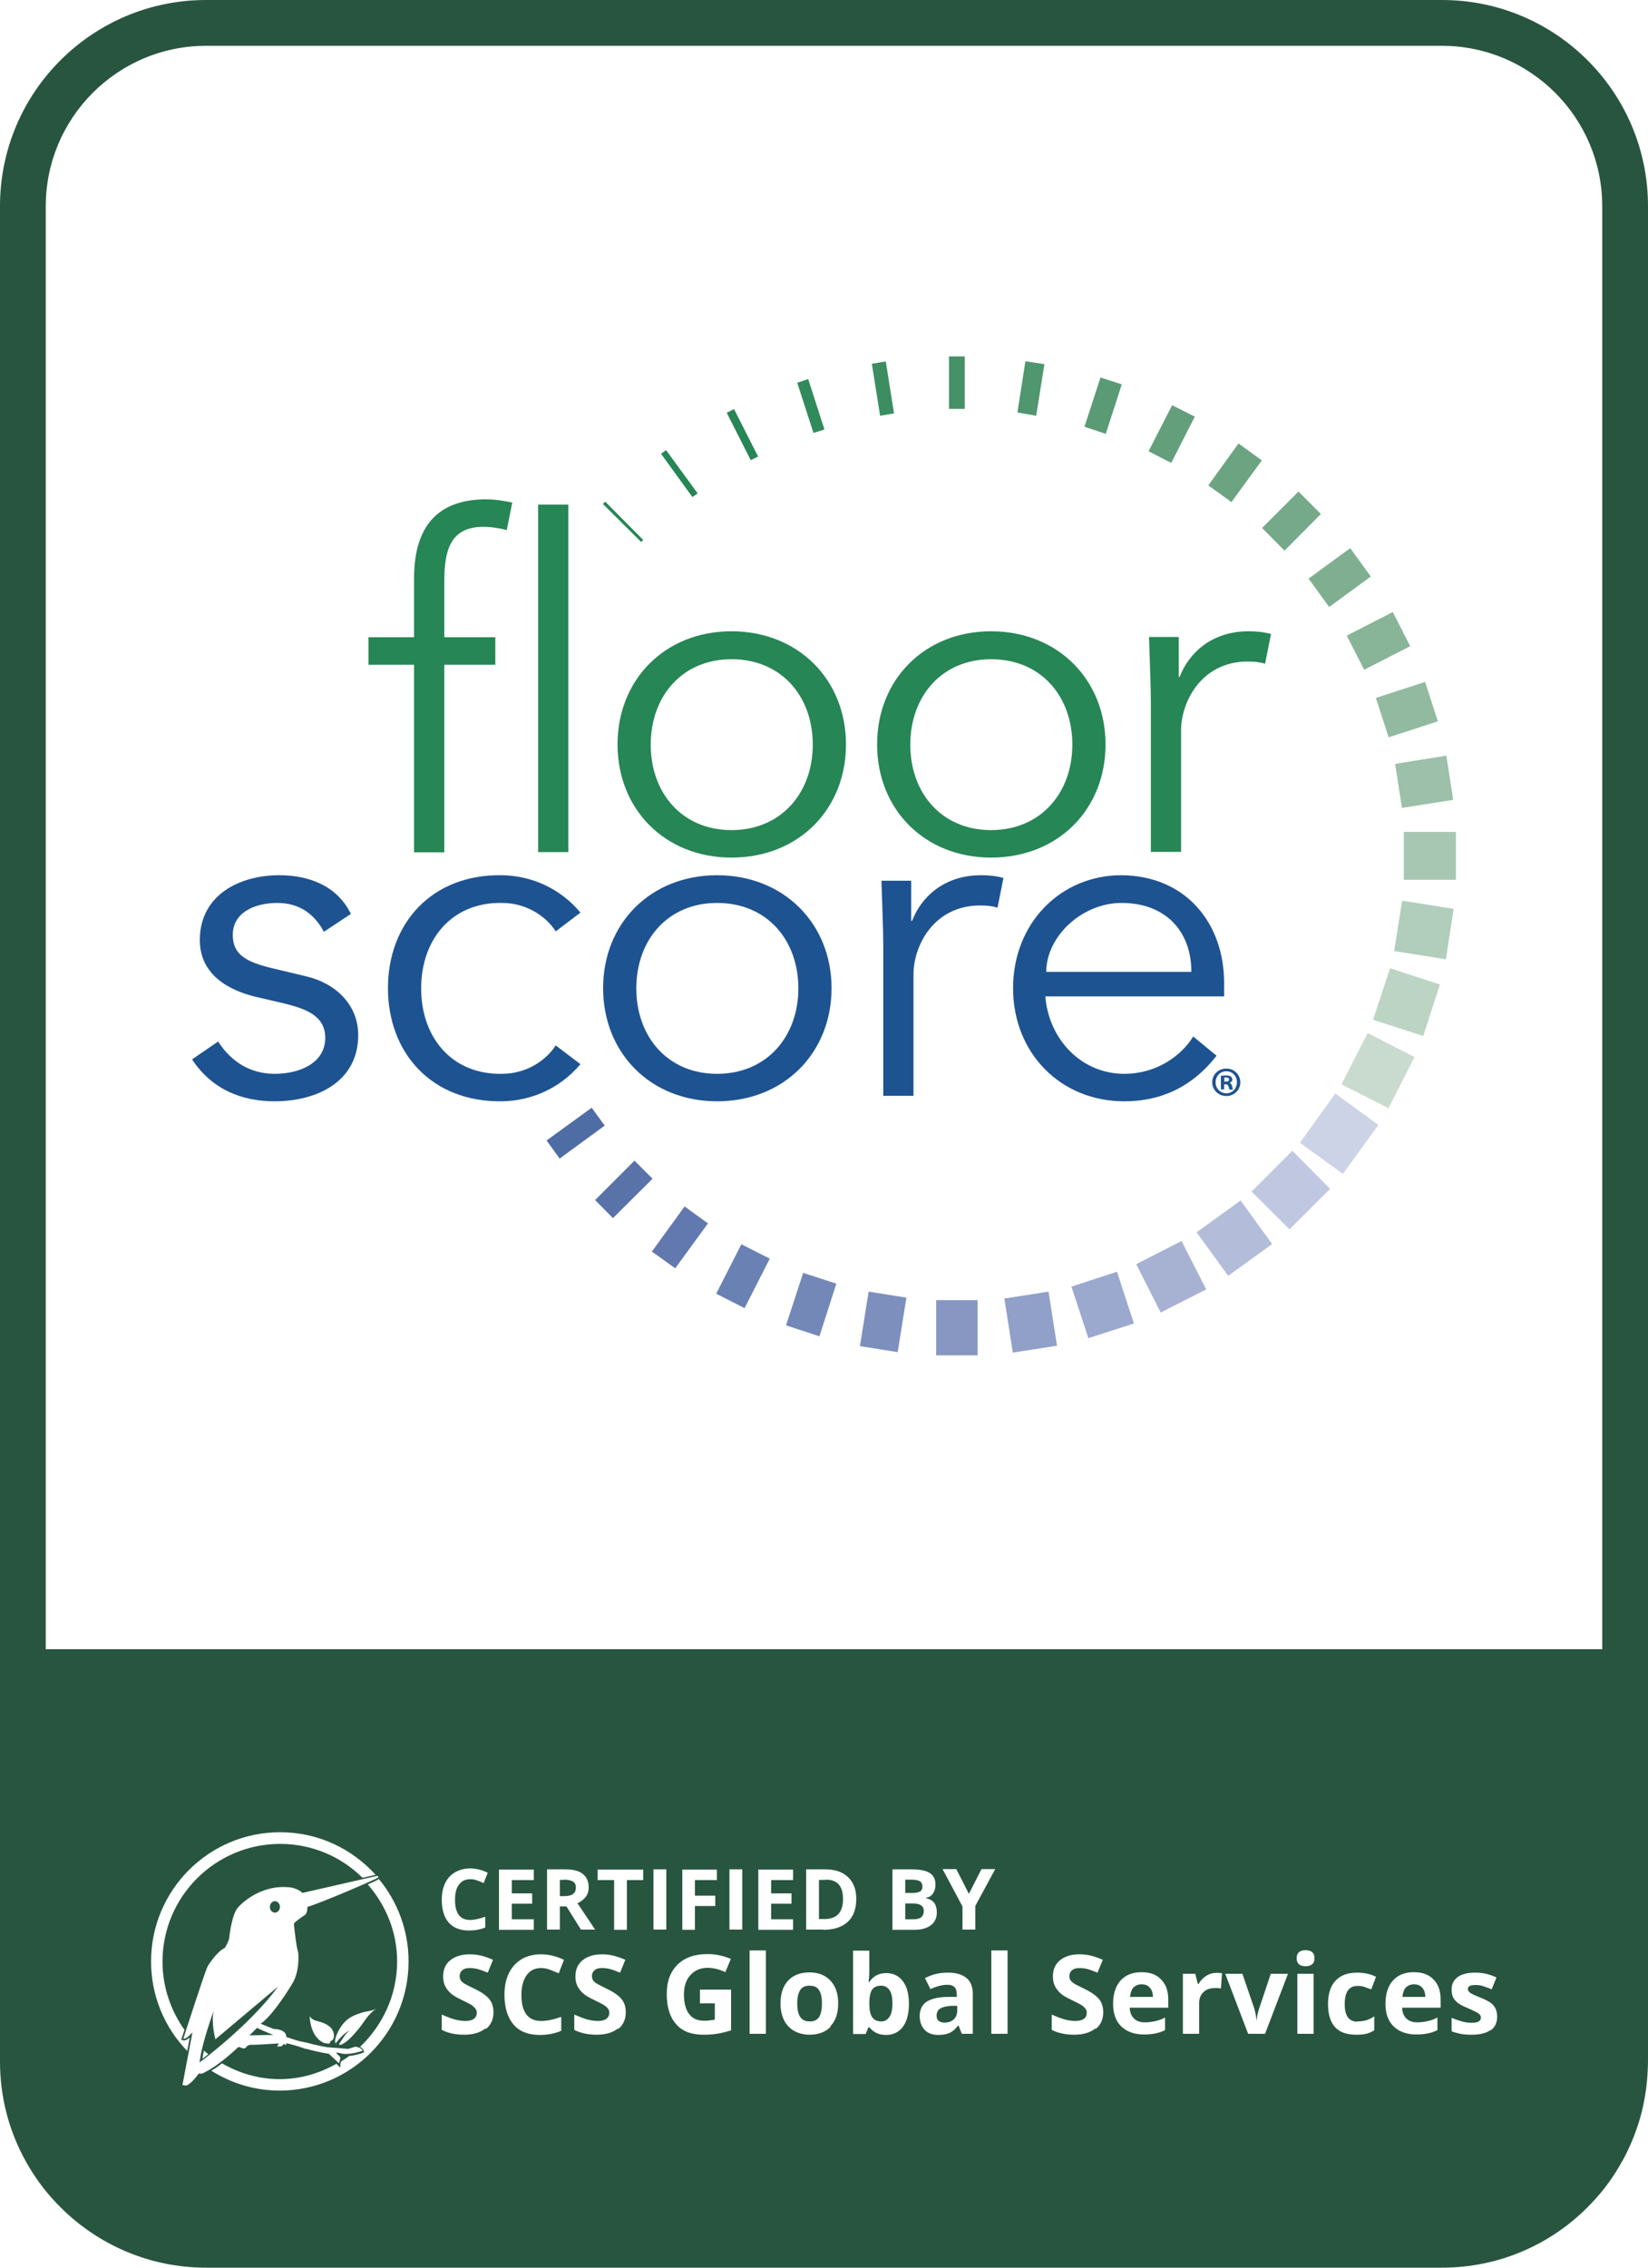 <?xml version="1.0" encoding="UTF-8"?>
<svg id="Layer_1" data-name="Layer 1" xmlns="http://www.w3.org/2000/svg" viewBox="0 0 72 99">
  <defs>
    <style>
      .cls-1 {
        fill: #88b498;
      }

      .cls-2 {
        fill: #6179ae;
      }

      .cls-3 {
        fill: #1e5391;
      }

      .cls-4 {
        fill: #268655;
      }

      .cls-5 {
        fill: #91a0c8;
      }

      .cls-6 {
        fill: #c0c7e0;
      }

      .cls-7 {
        fill: #7488b8;
      }

      .cls-8 {
        fill: #3c8e61;
      }

      .cls-9 {
        fill: #b1cdbb;
      }

      .cls-10 {
        fill: #cdd3e6;
      }

      .cls-11 {
        fill: #8797c2;
      }

      .cls-12 {
        fill: #649f7b;
      }

      .cls-13 {
        fill: #6a81b3;
      }

      .cls-14 {
        fill: #318a5b;
      }

      .cls-15 {
        fill: #5a9a74;
      }

      .cls-16 {
        fill: #9ca9ce;
      }

      .cls-17 {
        fill: #9cc0a9;
      }

      .cls-18 {
        fill: #5973a9;
      }

      .cls-19 {
        fill: #6ca482;
      }

      .cls-20 {
        fill: #7d8fbd;
      }

      .cls-21 {
        fill: #76a989;
      }

      .cls-22 {
        fill: #7faf90;
      }

      .cls-23 {
        fill: #c8dbce;
      }

      .cls-24 {
        fill: #a7b2d3;
      }

      .cls-25 {
        fill: #bcd4c4;
      }

      .cls-26 {
        fill: #50966e;
      }

      .cls-27 {
        fill: #92baa0;
      }

      .cls-28 {
        fill: #b3bdd9;
      }

      .cls-29 {
        fill: #4f6da5;
      }

      .cls-30 {
        fill: #285540;
      }

      .cls-31 {
        fill: #a7c7b2;
      }

      .cls-32 {
        fill: #469167;
      }
    </style>
  </defs>
  <g>
    <path class="cls-4" d="M21.64,29.02h-2.23v8.19h-1.32v-8.19h-1.99v-1.2h1.99v-2.57c0-2.49,1.24-3.45,3.15-3.45.38,0,.76.06,1.14.14l-.24,1.2c-.32-.08-.68-.14-1.02-.14-1.46,0-1.71,1.04-1.71,2.41v2.41h2.23v1.2Z"/>
    <rect class="cls-4" x="23.51" y="22.03" width="1.32" height="15.17"/>
    <path class="cls-4" d="M31.96,37.44c-2.91,0-4.98-2.11-4.98-4.94s2.07-4.94,4.98-4.94,5,2.11,5,4.94-2.07,4.94-5,4.94ZM31.96,28.78c-2.17,0-3.53,1.63-3.53,3.73s1.36,3.73,3.53,3.73,3.55-1.63,3.55-3.73-1.36-3.73-3.55-3.73Z"/>
    <path class="cls-4" d="M43.3,37.44c-2.91,0-4.98-2.11-4.98-4.94s2.07-4.94,4.98-4.94,5,2.11,5,4.94-2.07,4.94-5,4.94ZM43.3,28.78c-2.17,0-3.53,1.63-3.53,3.73s1.36,3.73,3.53,3.73,3.55-1.63,3.55-3.73-1.36-3.73-3.55-3.73Z"/>
    <path class="cls-4" d="M50.28,30.74c0-.84-.04-1.57-.08-2.93h1.3v1.74h.04c.38-1,1.36-1.99,3.01-1.99.38,0,.7.04.98.12l-.26,1.3c-.16-.06-.4-.1-.76-.1-2.01,0-2.91,1.75-2.91,3.01v5.3h-1.32v-6.46Z"/>
    <path class="cls-3" d="M14.15,40.68c-.4-.76-1.06-1.26-2.03-1.26s-1.95.4-1.95,1.4c0,.88.62,1.2,1.85,1.48l1.34.32c1.3.3,2.29,1.24,2.29,2.57,0,2.05-1.83,2.89-3.65,2.89-1.42,0-2.73-.5-3.61-1.83l1.14-.78c.54.84,1.36,1.41,2.47,1.41s2.21-.48,2.21-1.57c0-.94-.8-1.26-1.79-1.5l-1.28-.3c-.64-.16-2.41-.68-2.41-2.47,0-1.95,1.71-2.83,3.47-2.83,1.3,0,2.53.46,3.13,1.69l-1.18.78Z"/>
    <path class="cls-3" d="M24.28,40.66c-.44-.68-1.3-1.24-2.35-1.24-2.19-.04-3.53,1.59-3.53,3.73s1.34,3.77,3.53,3.73c1.04,0,1.91-.56,2.35-1.24l1.08.82c-.92,1.08-2.17,1.6-3.43,1.62-3.07.04-4.98-2.11-4.98-4.94s1.91-4.98,4.98-4.93c1.26.02,2.51.54,3.43,1.63l-1.08.82Z"/>
    <path class="cls-3" d="M31.33,48.08c-2.91,0-4.98-2.11-4.98-4.94s2.07-4.93,4.98-4.93,5,2.11,5,4.93-2.07,4.94-5,4.94ZM31.33,39.42c-2.17,0-3.53,1.63-3.53,3.73s1.36,3.73,3.53,3.73,3.55-1.63,3.55-3.73-1.36-3.73-3.55-3.73Z"/>
    <path class="cls-3" d="M38.59,41.38c0-.84-.04-1.57-.08-2.93h1.3v1.75h.04c.38-1,1.36-1.99,3.01-1.99.38,0,.7.04.98.12l-.26,1.3c-.16-.06-.4-.1-.76-.1-2.01,0-2.91,1.74-2.91,3.01v5.3h-1.32v-6.46Z"/>
    <path class="cls-3" d="M45.67,43.51c.16,1.89,1.59,3.37,3.45,3.37,1.4,0,2.49-.78,3.01-1.63l1.02.84c-1.1,1.41-2.49,1.99-4.03,1.99-2.79,0-4.86-2.11-4.86-4.94s2.07-4.93,4.73-4.93c2.85.02,4.49,2.13,4.49,4.69v.6h-7.82ZM52.05,42.43c0-1.79-1.14-3.01-3.05-3.01-1.73,0-3.29,1.46-3.29,3.01h6.34Z"/>
    <polygon class="cls-6" points="54.68 52.02 56.46 50.24 58.11 51.9 56.34 53.67 54.68 52.02 54.68 52.02"/>
    <polygon class="cls-4" points="26.34 22 26.44 21.9 28.1 23.57 28.01 23.66 26.34 22 26.34 22"/>
    <polygon class="cls-10" points="56.79 49.89 58.34 47.74 60.22 49.11 58.67 51.25 56.79 49.89 56.79 49.89"/>
    <polygon class="cls-23" points="58.61 47.34 59.75 45.1 61.8 46.15 60.66 48.38 58.61 47.34 58.61 47.34"/>
    <polygon class="cls-25" points="59.99 44.52 60.73 42.27 62.91 42.98 62.18 45.23 59.99 44.52 59.99 44.52"/>
    <polygon class="cls-9" points="60.91 41.52 61.26 39.32 63.51 39.68 63.17 41.88 60.91 41.52 60.91 41.52"/>
    <polygon class="cls-31" points="61.33 38.41 61.33 36.32 63.61 36.32 63.61 38.41 61.33 38.41 61.33 38.41"/>
    <polygon class="cls-17" points="60.95 33.35 63.19 32.99 63.49 34.92 61.25 35.27 60.95 33.35 60.95 33.35"/>
    <polygon class="cls-27" points="60.11 30.47 62.26 29.77 62.82 31.49 60.67 32.19 60.11 30.47 60.11 30.47"/>
    <polygon class="cls-1" points="58.84 27.75 60.85 26.72 61.61 28.21 59.6 29.24 58.84 27.75 58.84 27.75"/>
    <polygon class="cls-22" points="57.17 25.26 58.99 23.93 59.89 25.17 58.07 26.5 57.17 25.26 57.17 25.26"/>
    <polygon class="cls-29" points="23.88 49.79 25.85 48.36 26.42 49.14 24.45 50.58 23.88 49.79 23.88 49.79"/>
    <polygon class="cls-18" points="26 52.39 27.72 50.67 28.51 51.46 26.78 53.18 26 52.39 26 52.39"/>
    <polygon class="cls-21" points="55.14 23.05 56.73 21.46 57.71 22.44 56.12 24.04 55.14 23.05 55.14 23.05"/>
    <polygon class="cls-19" points="52.79 21.19 54.11 19.36 55.13 20.1 53.8 21.92 52.79 21.19 52.79 21.19"/>
    <polygon class="cls-2" points="28.48 54.64 29.91 52.67 30.93 53.41 29.5 55.37 28.48 54.64 28.48 54.64"/>
    <polygon class="cls-12" points="50.18 19.7 51.21 17.69 52.2 18.19 51.17 20.21 50.18 19.7 50.18 19.7"/>
    <polygon class="cls-13" points="31.29 56.48 32.39 54.32 33.63 54.95 32.53 57.11 31.29 56.48 31.29 56.48"/>
    <polygon class="cls-7" points="34.34 57.86 35.09 55.57 36.54 56.04 35.8 58.34 34.34 57.86 34.34 57.86"/>
    <polygon class="cls-15" points="47.38 18.63 48.08 16.48 49.01 16.78 48.31 18.94 47.38 18.63 47.38 18.63"/>
    <polygon class="cls-20" points="37.57 58.77 37.95 56.39 39.6 56.65 39.22 59.03 37.57 58.77 37.57 58.77"/>
    <polygon class="cls-26" points="44.45 18.01 44.8 15.77 45.63 15.9 45.27 18.15 44.45 18.01 44.45 18.01"/>
    <polygon class="cls-32" points="41.46 17.85 41.46 15.56 42.15 15.56 42.15 17.85 41.46 17.85 41.46 17.85"/>
    <polygon class="cls-11" points="40.9 59.17 40.9 56.76 42.71 56.76 42.71 59.17 40.9 59.17 40.9 59.17"/>
    <polygon class="cls-8" points="38.09 15.88 38.7 15.78 39.06 18.05 38.45 18.15 38.09 15.88 38.09 15.88"/>
    <polygon class="cls-5" points="43.88 56.69 45.81 56.39 46.18 58.75 44.25 59.05 43.88 56.69 43.88 56.69"/>
    <polygon class="cls-14" points="34.83 16.71 35.31 16.55 36.02 18.75 35.54 18.9 34.83 16.71 34.83 16.71"/>
    <polygon class="cls-16" points="46.81 56.17 48.8 55.52 49.54 57.78 47.55 58.42 46.81 56.17 46.81 56.17"/>
    <polygon class="cls-24" points="49.64 55.19 51.62 54.18 52.7 56.29 50.71 57.3 49.64 55.19 49.64 55.19"/>
    <polygon class="cls-4" points="31.75 18.02 32.07 17.86 33.12 19.93 32.8 20.09 31.75 18.02 31.75 18.02"/>
    <polygon class="cls-28" points="52.28 53.8 54.2 52.41 55.58 54.31 53.66 55.7 52.28 53.8 52.28 53.8"/>
    <polygon class="cls-4" points="28.88 19.81 29.1 19.65 30.48 21.54 30.25 21.7 28.88 19.81 28.88 19.81"/>
    <path class="cls-3" d="M53.58,46.65c.34,0,.61.27.61.6s-.27.6-.61.6-.62-.26-.62-.6.27-.6.62-.6h0ZM53.57,46.77c-.26,0-.46.21-.46.48s.2.48.47.48c.26,0,.46-.21.46-.48s-.19-.48-.46-.48h0ZM53.48,47.56h-.14v-.59c.05-.01.13-.02.23-.02.11,0,.16.02.21.05.03.03.06.07.06.13,0,.07-.05.12-.12.14h0c.06.03.09.07.11.15.02.09.03.13.04.15h-.15s-.03-.07-.05-.14c-.01-.07-.05-.09-.12-.09h-.07v.24ZM53.49,47.22h.07c.08,0,.14-.03.14-.09,0-.05-.04-.09-.13-.09-.04,0-.06,0-.08,0v.17Z"/>
  </g>
  <g>
    <path class="cls-30" d="M36.08,82.07h-.3v1.71h.24c.54,0,.81-.29.81-.87s-.25-.85-.75-.85Z"/>
    <path class="cls-30" d="M35.37,86.69c-.19,0-.33.06-.41.19-.08.13-.13.32-.13.58s.04.46.13.59c.08.13.22.2.42.2s.33-.07.41-.2c.08-.13.12-.33.12-.59s-.04-.45-.13-.58c-.08-.13-.22-.19-.41-.19Z"/>
    <path class="cls-30" d="M38.5,86.69c-.18,0-.3.05-.39.16-.08.11-.12.29-.13.54v.08c0,.28.04.48.13.6.08.12.22.18.4.18.15,0,.26-.07.35-.2.09-.13.13-.33.13-.59s-.04-.45-.13-.58c-.09-.13-.21-.19-.36-.19Z"/>
    <path class="cls-30" d="M39.9,83.1h-.35v.69h.36c.15,0,.27-.03.34-.09.07-.06.11-.15.11-.27,0-.22-.16-.33-.47-.33Z"/>
    <path class="cls-30" d="M40.2,82.58c.07-.05.1-.12.1-.23,0-.1-.04-.17-.11-.22-.07-.04-.19-.07-.35-.07h-.29v.58h.32c.15,0,.26-.02.33-.07Z"/>
    <path class="cls-30" d="M12.01,83.5c.12,0,.22-.11.22-.25s-.1-.25-.22-.25-.22.11-.22.25.1.25.22.25Z"/>
    <path class="cls-30" d="M10.9,88.86c.37-.01.79-.02,1.04-.02-.18-.07-.46-.19-.55-.23l-.16-.08-.33.33Z"/>
    <path class="cls-30" d="M12.17,86.71l-2.76,2.32s-.2-.75-.07-1.25c0,0-.49,1.32-.6,2.12,0,.04-.02.09-.02.13,0,0,0,0,0,0h0s0,0,0,0c0,0,0,0,0,.01,0,0,2.26-1.68,3.44-3.33ZM8.84,89.88c.02-.11.04-.23.07-.36.06.05.12.11.19.16-.1.08-.19.15-.26.2Z"/>
    <path class="cls-30" d="M24.63,82.07h-.17v.71h.18c.18,0,.31-.03.39-.09.08-.06.13-.15.13-.28s-.04-.21-.13-.27c-.09-.05-.22-.08-.4-.08Z"/>
    <path class="cls-30" d="M41.07,87.69c-.1.07-.15.17-.15.31,0,.2.12.3.35.3.17,0,.3-.05.4-.14.1-.1.15-.22.15-.38v-.21h-.28c-.21.02-.36.05-.46.12Z"/>
    <path class="cls-30" d="M61.78,86.63c-.15,0-.27.05-.36.14-.09.1-.13.23-.15.41h1c0-.18-.05-.31-.14-.41-.09-.1-.21-.14-.36-.14Z"/>
    <path class="cls-30" d="M63,0H9C4.03,0,0,4.03,0,9v81c0,1.55.39,3.01,1.09,4.29.14.26.29.5.45.74.32.48.69.92,1.1,1.33,1.63,1.63,3.88,2.64,6.36,2.64h54c2.49,0,4.74-1.01,6.36-2.64.41-.41.78-.85,1.1-1.33.16-.24.31-.49.45-.74.14-.26.44-.84.68-1.61.33-1.04.4-1.99.41-2.68V9c0-4.97-4.03-9-9-9ZM8.06,88.61c-.05.16-.09.29-.12.37l-.02.06.06.03c.09.04.21-.03.31-.12l-.11.59c-.98-1.01-1.58-2.39-1.58-3.91,0-3.11,2.52-5.64,5.64-5.64,1.66,0,3.14.72,4.17,1.86l-.57.13c-.93-.92-2.2-1.48-3.6-1.48-2.83,0-5.14,2.3-5.14,5.14,0,1.11.36,2.13.96,2.98ZM8.95,90.47s-.12.09-.26.05c0,0-.32.45-.55.53l-.17-.02.44-2.31s-.28.34-.4.28c0,0,.97-3.02,1.07-3.17,0,0,.37-.61.74-.79,0,0,.12-.17.19-.4,0,0,.1-1.07.4-1.38,0,0,.89-1.03,2.29-.86,0,0,.33.05.51.24l3.29-.75s.04.05.02.08c-.02.04-2.49,1.11-3.09,1.28,0,0,.01.24-.09.34,0,0-.49.32-.5.4,0,0,.09.96.19,1.26,0,0,.09.83-.29,1.4,0,0-.79,1.32-1.35,1.7,0,0,.46.19.57.23,0,0,.55-.01.55.35.25.08.5.18.76.22,0,0,0,0,0,0,.23.04.43.12.69.16.03.01.09.02.13.03.06,0,.22.05.25.04.12.01.8.06.87.07,0,0,.28-.09.32-.1,0,0,.28.04.31.18,0,0-.49.18-.87.13,0,0-.27-.07-.27-.04v.03s.2.15.17.22c0,0-.05.16-.06.21,0,0-.35-.34-.45-.42,0,0-.44-.06-.96-.21h0s-.01,0-.02,0c-.02,0-.03,0-.05-.01h0c-.28-.1-.66-.21-.82-.24,0,.04,0,.07-.02.08l-.1-.05s-.04.07-.08.1l-.2.02.07-.14c-.4.03-1.14.07-1.27.06l-.11.05s-.05.08-.11.11c0,0-.12,0-.22-.06-.02,0-.05,0-.07.01-.17.16-.91.84-1.46,1.09ZM14.67,89.22c-.12-.16.15-.67.33-.88.22-.26.49-.37.74-.45.2-.08.54-.09.73-.21-.4.23-.57.63-.84.94-.19.22-.45.54-.74.65-.03,0-.06,0-.09-.01.13-.19.3-.49.47-.61-.19.07-.48.38-.61.57ZM14.56,89.01c-.03.09-.12.09-.12.09,0,0,0,.09-.07.12-.05,0-.09-.01-.09-.01-.04,0-.08-.01-.12-.02-.63-.26-.63-1.18-.63-1.18,0,0,.04.11.18.17.13.07.43.09.67.28.25.19.22.46.19.54ZM12.23,91.27c-1.1,0-2.13-.32-3-.87.16-.09.32-.2.47-.32.75.43,1.6.69,2.52.69s1.74-.26,2.48-.67c.03.03.05.05.05.05l.12.12v-.17s.02-.06.03-.1c.12-.08.24-.15.35-.24.31-.03.58-.13.6-.14l.06-.02-.02-.07c-.02-.08-.09-.13-.16-.17.99-.94,1.62-2.26,1.62-3.73,0-1.29-.49-2.45-1.28-3.36.27-.12.46-.21.48-.24.81.98,1.3,2.23,1.3,3.6,0,3.11-2.52,5.64-5.64,5.64ZM20.53,83.82c.19,0,.41-.05.67-.14v.47c-.22.09-.46.13-.72.13-.38,0-.68-.12-.88-.35-.2-.23-.3-.57-.3-1,0-.27.05-.51.15-.72.1-.21.24-.36.43-.47.19-.11.41-.17.66-.17s.51.06.77.19l-.18.45c-.1-.05-.2-.09-.3-.12-.1-.04-.2-.05-.29-.05-.21,0-.37.08-.49.24-.12.16-.17.38-.17.66,0,.59.22.88.66.88ZM21.2,88.56c-.22.18-.53.27-.93.27-.37,0-.69-.07-.97-.21v-.67c.23.1.43.18.59.22.16.04.31.06.44.06.16,0,.28-.03.37-.09.08-.06.13-.15.13-.27,0-.07-.02-.13-.06-.18-.04-.05-.09-.1-.16-.15-.07-.05-.22-.12-.44-.23-.21-.1-.37-.19-.47-.28-.1-.09-.19-.2-.25-.32-.06-.12-.09-.26-.09-.42,0-.3.1-.54.31-.71.21-.17.49-.26.85-.26.18,0,.35.02.51.06.16.04.33.1.51.18l-.23.56c-.18-.07-.33-.13-.45-.16-.12-.03-.24-.04-.35-.04-.14,0-.24.03-.32.1-.07.06-.11.15-.11.25,0,.06.02.12.04.17.03.05.08.09.14.14.06.04.22.12.46.24.32.15.54.31.66.46.12.15.18.34.18.57,0,.31-.11.55-.33.73ZM23.25,82.65v.46h-.89v.68h.96v.46h-1.52v-2.63h1.52v.46h-.96v.58h.89ZM23.65,88.23c.24,0,.53-.06.87-.18v.61c-.28.12-.59.18-.94.18-.5,0-.88-.15-1.14-.45-.26-.3-.4-.74-.4-1.3,0-.36.06-.67.19-.94.13-.27.32-.47.56-.62.24-.14.53-.21.85-.21s.67.08,1,.24l-.23.59c-.13-.06-.26-.11-.39-.16-.13-.05-.26-.07-.38-.07-.27,0-.48.1-.63.31-.15.21-.23.49-.23.86,0,.76.29,1.14.86,1.14ZM24.46,83.23v1.01h-.56v-2.63h.77c.36,0,.62.06.79.2.17.13.26.33.26.59,0,.16-.04.29-.13.41-.09.12-.21.21-.36.28.4.59.65.97.77,1.15h-.62l-.63-1.01h-.3ZM26.99,88.56c-.22.18-.53.27-.93.27-.37,0-.69-.07-.97-.21v-.67c.23.1.43.18.59.22.16.04.31.06.44.06.16,0,.28-.03.37-.09.08-.06.13-.15.13-.27,0-.07-.02-.13-.06-.18-.04-.05-.09-.1-.17-.15-.07-.05-.22-.12-.44-.23-.21-.1-.37-.19-.47-.28-.1-.09-.19-.2-.25-.32-.06-.12-.09-.26-.09-.42,0-.3.1-.54.31-.71.21-.17.49-.26.85-.26.18,0,.35.02.51.06.16.04.33.1.51.18l-.23.56c-.18-.07-.33-.13-.45-.16-.12-.03-.24-.04-.35-.04-.14,0-.24.03-.32.1-.07.06-.11.15-.11.25,0,.06.02.12.04.17.03.05.08.09.14.14.07.04.22.12.46.24.32.15.54.31.66.46.12.15.18.34.18.57,0,.31-.11.55-.33.73ZM28.1,82.08h-.71v2.17h-.56v-2.17h-.72v-.46h1.99v.46ZM29.11,84.24h-.56v-2.63h.56v2.63ZM31.94,88.64c-.22.07-.43.12-.62.15-.19.03-.39.04-.6.04-.52,0-.91-.15-1.18-.46-.27-.3-.41-.74-.41-1.31s.16-.98.47-1.29c.32-.31.75-.46,1.31-.46.35,0,.69.07,1.02.21l-.24.58c-.25-.12-.51-.19-.78-.19-.31,0-.56.11-.75.32-.19.21-.28.49-.28.85s.08.66.23.85c.15.2.37.29.66.29.15,0,.31-.02.46-.05v-.71h-.65v-.6h1.36v1.78ZM31.25,82.75v.46h-.89v1.04h-.55v-2.63h1.51v.46h-.96v.68h.89ZM32.43,84.24h-.56v-2.63h.56v2.63ZM33.46,88.79h-.71v-3.64h.71v3.64ZM34.58,82.65v.46h-.89v.68h.96v.46h-1.52v-2.63h1.52v.46h-.96v.58h.89ZM36.3,88.47c-.22.24-.54.36-.94.36-.25,0-.47-.06-.67-.17-.19-.11-.34-.27-.44-.47-.1-.21-.15-.45-.15-.72,0-.43.11-.76.33-1,.22-.24.54-.36.94-.36.25,0,.47.05.66.16.19.11.34.27.44.47.1.2.15.44.15.72,0,.43-.11.76-.34,1ZM35.97,84.24h-.75v-2.63h.83c.43,0,.76.11,1,.34.24.23.36.54.36.95,0,.43-.12.77-.37,1-.25.23-.6.35-1.07.35ZM39.45,88.48c-.18.24-.43.36-.74.36s-.55-.11-.72-.33h-.05l-.12.29h-.55v-3.64h.71v.85c0,.11,0,.28-.03.52h.03c.17-.26.42-.39.74-.39.31,0,.55.12.73.36.18.24.26.57.26.99s-.09.77-.27,1ZM38.99,84.24v-2.63h.82c.37,0,.64.05.81.16.17.11.25.28.25.51,0,.16-.04.29-.11.39-.07.1-.17.16-.3.18v.02c.17.04.29.11.36.21.07.1.11.24.11.41,0,.24-.09.43-.26.56-.17.13-.41.2-.71.2h-.99ZM42.52,88.79h-.5l-.14-.36h-.02c-.12.15-.24.26-.37.32-.13.06-.29.09-.5.09-.25,0-.45-.07-.59-.22-.14-.14-.22-.35-.22-.61s.1-.48.29-.61c.19-.13.49-.21.88-.22h.45v-.13c0-.27-.14-.4-.41-.4-.21,0-.46.06-.74.19l-.24-.48c.3-.16.63-.24,1-.24s.62.08.81.23c.19.15.28.39.28.7v1.74ZM42.6,84.24h-.55v-1.01l-.87-1.63h.6l.55,1.08.55-1.08h.6l-.87,1.61v1.02ZM44.02,88.79h-.71v-3.64h.71v3.64ZM47.85,88.56c-.22.18-.53.27-.93.27-.36,0-.69-.07-.97-.21v-.67c.23.1.43.18.59.22.16.04.31.06.44.06.16,0,.28-.03.37-.09.09-.06.13-.15.13-.27,0-.07-.02-.13-.06-.18-.04-.05-.09-.1-.17-.15-.07-.05-.22-.12-.44-.23-.21-.1-.37-.19-.47-.28-.1-.09-.19-.2-.25-.32-.06-.12-.09-.26-.09-.42,0-.3.1-.54.31-.71.21-.17.49-.26.85-.26.18,0,.35.02.51.06.16.04.33.1.51.18l-.23.56c-.18-.07-.33-.13-.45-.16-.12-.03-.24-.04-.35-.04-.14,0-.24.03-.32.1-.07.06-.11.15-.11.25,0,.06.01.12.04.17.03.05.08.09.14.14.06.04.22.12.46.24.32.15.54.31.66.46.12.15.18.34.18.57,0,.31-.11.55-.33.73ZM51.05,87.65h-1.69c0,.2.07.36.18.47.11.11.27.17.47.17.16,0,.31-.02.45-.05.14-.03.29-.08.44-.16v.55c-.12.06-.26.11-.4.14-.14.03-.32.05-.52.05-.42,0-.75-.12-.99-.35-.24-.23-.36-.56-.36-.99s.11-.78.33-1.02c.22-.24.52-.36.91-.36s.66.11.86.32c.21.21.31.5.31.87v.35ZM53.32,86.81c-.06-.02-.13-.02-.21-.02-.23,0-.41.06-.53.18-.13.12-.19.28-.19.49v1.33h-.71v-2.62h.54l.11.44h.04c.08-.15.19-.26.33-.35.14-.09.29-.13.45-.13.1,0,.18,0,.24.02l-.05.67ZM55.26,88.79h-.73l-1-2.62h.75l.51,1.49c.06.19.09.37.11.54h.01c0-.15.04-.33.11-.54l.5-1.49h.75l-1,2.62ZM57.39,88.79h-.71v-2.62h.71v2.62ZM57.33,85.75c-.06.06-.16.09-.29.09-.26,0-.39-.12-.39-.35s.13-.35.39-.35.39.12.39.35c0,.11-.03.2-.1.26ZM59.31,88.25c.14,0,.26-.02.38-.05.12-.04.23-.09.35-.17v.61c-.12.07-.23.12-.35.15-.12.03-.27.04-.45.04-.82,0-1.22-.45-1.22-1.34,0-.45.11-.79.33-1.02.22-.24.54-.35.95-.35.3,0,.57.06.82.18l-.21.55c-.11-.04-.22-.08-.31-.11-.1-.03-.19-.04-.29-.04-.37,0-.56.26-.56.79s.19.77.56.77ZM62.95,87.65h-1.69c0,.2.07.36.18.47.11.11.27.17.47.17.16,0,.31-.02.45-.05.14-.03.29-.08.44-.16v.55c-.12.06-.26.11-.4.14-.14.03-.32.05-.52.05-.42,0-.75-.12-.99-.35-.24-.23-.36-.56-.36-.99s.11-.78.33-1.02c.22-.24.52-.36.91-.36s.66.11.86.32c.21.21.31.5.31.87v.35ZM65.13,88.62c-.19.14-.46.21-.84.21-.19,0-.35-.01-.49-.04-.13-.03-.26-.06-.38-.11v-.59c.13.06.28.11.45.16s.31.06.44.06c.26,0,.39-.08.39-.22,0-.06-.02-.1-.05-.14-.04-.04-.09-.08-.18-.12-.08-.04-.2-.1-.34-.16-.2-.08-.35-.16-.44-.23-.09-.07-.16-.15-.21-.25-.04-.09-.06-.21-.06-.34,0-.23.09-.41.27-.54.18-.13.44-.19.77-.19s.62.07.92.21l-.21.52c-.13-.06-.25-.1-.37-.14-.11-.04-.23-.05-.35-.05-.21,0-.32.06-.32.17,0,.06.03.12.1.17.07.05.22.12.45.21.2.08.35.16.45.23.09.07.16.15.21.25.04.09.07.21.07.34,0,.27-.09.47-.28.61ZM70,72H2V9c0-3.86,3.14-7,7-7h54c3.86,0,7,3.14,7,7v63Z"/>
    <path class="cls-30" d="M49.88,86.63c-.15,0-.27.05-.36.14-.09.1-.13.23-.15.41h1c0-.18-.05-.31-.14-.41-.09-.1-.21-.14-.36-.14Z"/>
  </g>
</svg>